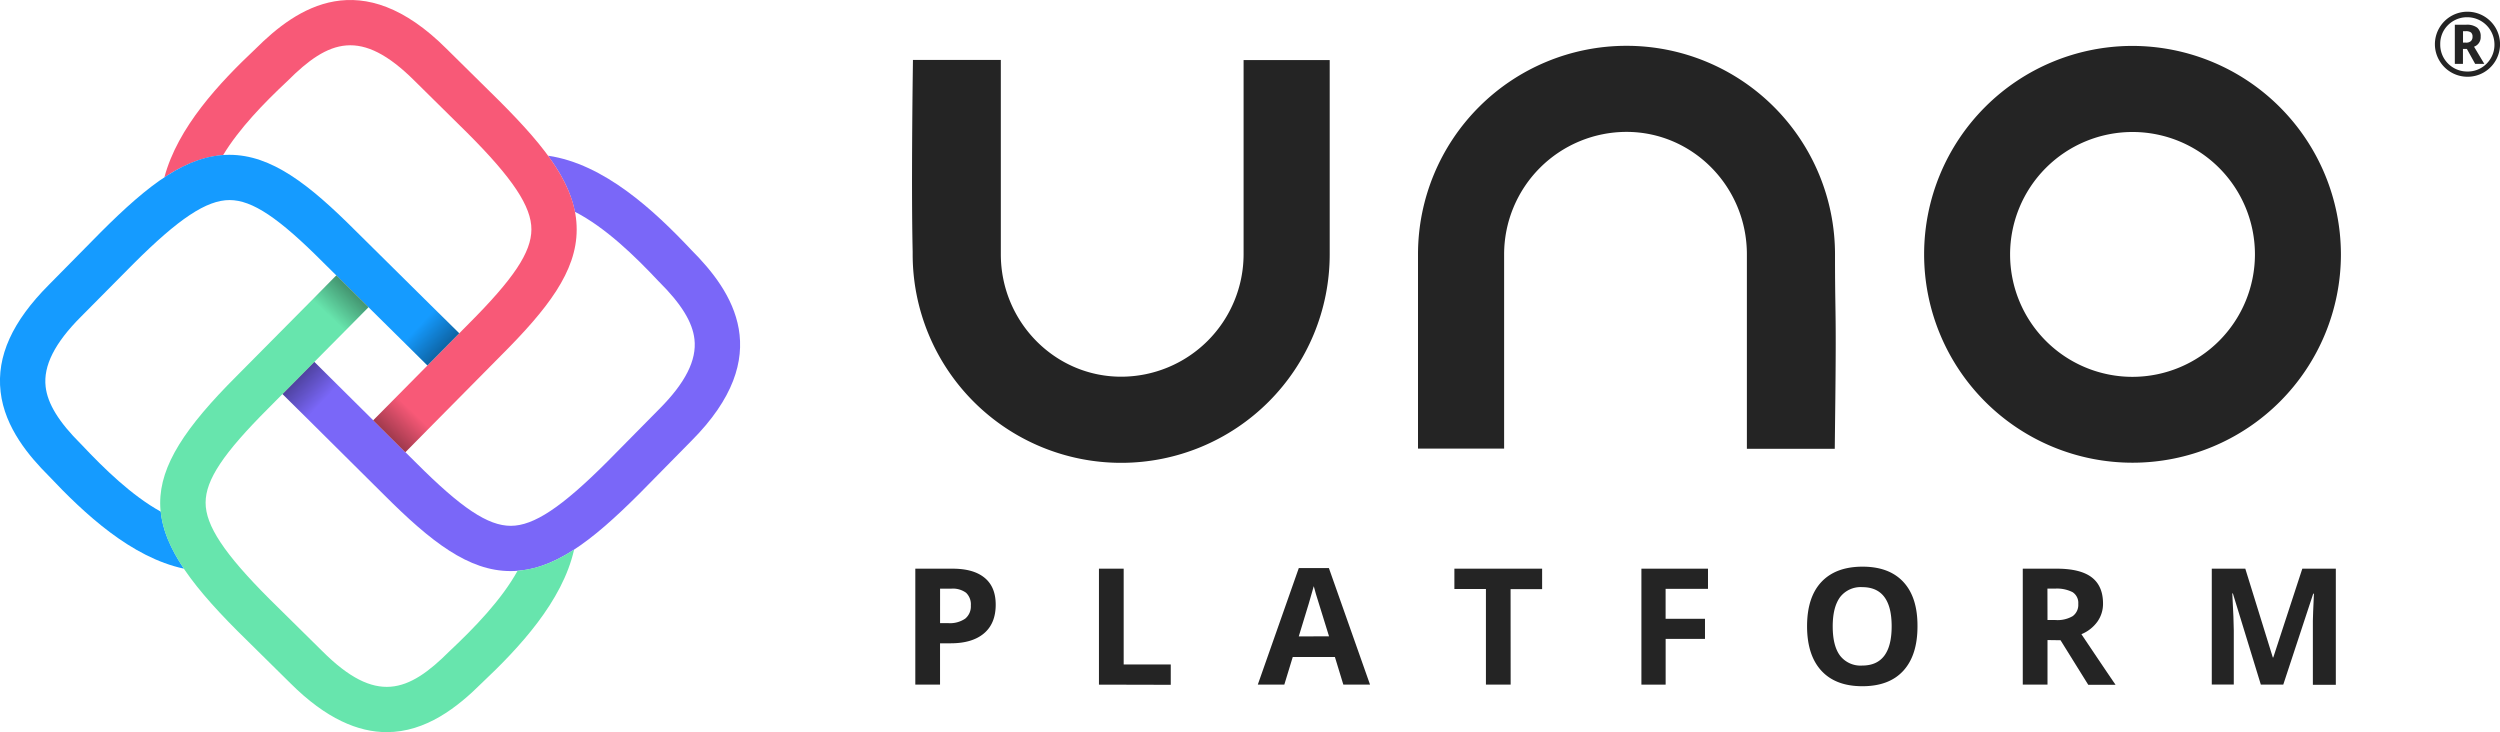 <svg xmlns="http://www.w3.org/2000/svg" xmlns:xlink="http://www.w3.org/1999/xlink" viewBox="0 0 707.79 207.28">
	<defs>
		<style>.unocls-1{isolation:isolate;}.unocls-2{fill:#7a67f8;}.unocls-3{fill:#f85977;}.unocls-4{fill:#159bff;}.unocls-5{fill:#67e5ad;}.unocls-6,.unocls-7,.unocls-8,.unocls-9{fill-opacity:0.4;mix-blend-mode:multiply;}.unocls-6{fill:url(#linear-gradient);}.unocls-7{fill:url(#linear-gradient-2);}.unocls-8{fill:url(#linear-gradient-3);}.unocls-9{fill:url(#linear-gradient-4);}.unocls-10{fill:#242424;}</style>
		<linearGradient id="linear-gradient" x1="9259.32" y1="-173.76" x2="9267.87" y2="-182.77" gradientTransform="translate(9359.18 -91.54) rotate(180)" gradientUnits="userSpaceOnUse">
			<stop offset="0" stop-opacity="0.9"/>
			<stop offset="0.79" stop-opacity="0"/>
		</linearGradient>
		<linearGradient id="linear-gradient-2" x1="6048.02" y1="-9534" x2="6056.57" y2="-9543.01" gradientTransform="translate(9659.75 6147.01) rotate(-90)" xlink:href="#linear-gradient"/>
		<linearGradient id="linear-gradient-3" x1="-89.02" y1="2991.3" x2="-80.47" y2="2982.29" gradientTransform="translate(3075.55 195.96) rotate(90)" xlink:href="#linear-gradient"/>
		<linearGradient id="linear-gradient-4" x1="-3271.72" y1="-6381.46" x2="-3263.17" y2="-6390.47" gradientTransform="translate(3381.84 6505.21)" xlink:href="#linear-gradient"/>
	</defs>
	<g class="unocls-1">
		<g id="Layer_2" data-name="Layer 2">
			<g id="Layer_1-2" data-name="Layer 1">
				<path class="unocls-2" d="M144.59,161.68h-.05c-11.87,0-22.48-8.25-35.75-21.52L80,111.57l9-9.11,28.86,28.62c12.8,12.8,20.29,17.78,26.74,17.79h0c6.52,0,14.42-5.25,27.28-18.11l14.73-14.92c7.42-7.42,10.69-13.89,10-19.81-.54-4.81-3.72-10-10-16.24l-.14-.14c-6.77-7.21-15.05-15.24-23.7-19.69-1.61-8.22-6.87-14.7-7.62-15.88C171,46.4,185.11,59.48,195.76,70.8c11.6,11.62,24.14,29.85-.07,54.07L181,139.79C167.44,153.31,156.65,161.68,144.59,161.68Z"/>
				<path class="unocls-3" d="M105.66,119l27-27.3c12.79-12.8,17.77-20.29,17.79-26.74s-5.24-14.43-18.11-27.3L117.43,22.94c-15.18-15.17-24.37-11.71-36.05,0l-.15.14c-6.4,6-13.46,13.23-18.07,20.84-4.29.3-9.83,1.76-16.63,6.31C50.3,36.07,62.07,23.49,72.39,13.78c11.62-11.6,29.85-24.14,54.07.07l14.92,14.73C154.92,42.12,163.29,52.92,163.27,65c0,11.88-8.25,22.49-21.52,35.75l-27,27.29Z"/>
				<path class="unocls-4" d="M52.09,161c-14.9-3.17-28.19-15.54-38.33-26.31C8.47,129.4,1.33,121.18.17,110.92-1,100.87,3.5,91,13.83,80.64L28.56,65.71C42.09,52.19,52.88,43.83,64.93,43.83h0c11.87,0,22.48,8.25,35.75,21.52l29.31,29-9,9.1-29.34-29C78.9,61.63,71.41,56.65,65,56.64h0c-6.51,0-14.42,5.25-27.28,18.1L22.92,89.67c-7.42,7.42-10.69,13.89-10,19.81.55,4.81,3.72,10,10,16.24l.14.14c6.45,6.86,14.27,14.47,22.47,19C46.2,152.12,50.49,158.6,52.09,161Z"/>
				<path class="unocls-5" d="M109.49,207.28c-8,0-17.11-3.69-27.28-13.85L67.29,178.7c-29.16-29.15-29.22-43.31-.37-72.16L95.22,78l9.11,9L76,115.57c-12.8,12.8-17.78,20.29-17.79,26.74s5.23,14.43,18.11,27.3l14.92,14.73c15.17,15.17,24.37,11.72,36.05,0l.14-.13c6.88-6.47,14.56-14.39,19.11-22.62,6.91-.59,12.07-3.5,16-6-3.32,14.71-15.55,27.83-26.21,37.86C129.53,200.23,120.56,207.28,109.49,207.28Z"/>
				<polygon class="unocls-6" points="88.42 84.81 95.23 77.93 104.33 86.94 97.76 93.59 88.42 84.81"/>
				<polygon class="unocls-7" points="123.16 87.56 130.04 94.37 121.03 103.48 114.38 96.9 123.16 87.56"/>
				<polygon class="unocls-8" points="86.84 118.38 79.96 111.56 88.98 102.46 95.62 109.04 86.84 118.38"/>
				<polygon class="unocls-9" points="121.56 121.15 114.75 128.03 105.65 119.02 112.22 112.38 121.56 121.15"/>
				<path class="unocls-10" d="M603.75,13a59,59,0,1,0,59,59A59.1,59.1,0,0,0,603.75,13Zm0,93.69A34.66,34.66,0,1,1,638.41,72,34.7,34.7,0,0,1,603.75,106.69ZM352.08,17h24.38V72a59,59,0,0,1-118.07,0v-.73c-.31-13.83-.16-33.81,0-48.13l.08-6.18h24.88V72c0,19.1,15.29,34.65,34.07,34.65A34.7,34.7,0,0,0,352.08,72ZM519.63,86.12c.1,6.3.18,11.73-.11,34.77l-.07,6.18H494.57V72c0-19.11-15.29-34.66-34.08-34.66A34.69,34.69,0,0,0,425.84,72v55H401.46V72a59,59,0,1,1,118.06,0C519.52,79.06,519.58,82.65,519.63,86.12Z"/>
				<path class="unocls-10" d="M281.9,171.2q0,5.31-3.32,8.12t-9.44,2.81h-3v11.7h-7V161h10.5c4,0,7,.85,9.1,2.57S281.9,167.8,281.9,171.2Zm-15.75,5.22h2.3a7.63,7.63,0,0,0,4.81-1.27,4.47,4.47,0,0,0,1.6-3.7,4.56,4.56,0,0,0-1.34-3.62,6.29,6.29,0,0,0-4.2-1.17h-3.17Z"/>
				<path class="unocls-10" d="M311.13,193.83V161h7v27.12h13.33v5.76Z"/>
				<path class="unocls-10" d="M380.32,193.83,377.93,186H366l-2.39,7.83h-7.51l11.61-33h8.52l11.65,33Zm-4.05-13.68c-2.2-7.09-3.45-11.1-3.72-12s-.48-1.66-.6-2.2q-.74,2.88-4.25,14.23Z"/>
				<path class="unocls-10" d="M427.69,193.83h-7V166.75h-8.93V161h24.84v5.8h-8.93Z"/>
				<path class="unocls-10" d="M471.57,193.83h-6.86V161h18.85v5.71h-12v8.48h11.15v5.69H471.57Z"/>
				<path class="unocls-10" d="M542.87,177.34q0,8.16-4,12.55t-11.61,4.39q-7.56,0-11.6-4.39t-4.05-12.59q0-8.22,4.06-12.54t11.64-4.33q7.57,0,11.59,4.36T542.87,177.34Zm-24,0c0,3.68.69,6.44,2.09,8.3a7.31,7.31,0,0,0,6.25,2.79q8.34,0,8.35-11.09t-8.3-11.11A7.36,7.36,0,0,0,521,169Q518.87,171.84,518.87,177.34Z"/>
				<path class="unocls-10" d="M579.68,181.21v12.62h-7V161h9.58q6.71,0,9.92,2.44t3.22,7.41a8.7,8.7,0,0,1-1.6,5.16,10.47,10.47,0,0,1-4.52,3.54q7.43,11.08,9.67,14.33h-7.73l-7.85-12.62Zm0-5.67h2.25a8.53,8.53,0,0,0,4.88-1.1,3.93,3.93,0,0,0,1.58-3.46,3.61,3.61,0,0,0-1.61-3.33,9.74,9.74,0,0,0-5-1h-2.12Z"/>
				<path class="unocls-10" d="M640.08,193.83,632.16,168H632q.42,7.88.42,10.5v15.3h-6.23V161h9.49l7.79,25.14h.13L651.82,161h9.49v32.88h-6.5V178.26c0-.73,0-1.58,0-2.54s.12-3.51.3-7.64h-.2l-8.48,25.75Z"/>
				<path class="unocls-10" d="M689.36,12.55a9.23,9.23,0,0,1,4.6-8,9.24,9.24,0,0,1,12.6,3.36,9.21,9.21,0,0,1-3.29,12.55,9.09,9.09,0,0,1-4.69,1.27,9.21,9.21,0,0,1-8-4.66A9.07,9.07,0,0,1,689.36,12.55Zm1.51,0a7.55,7.55,0,0,0,1,3.86,7.66,7.66,0,0,0,6.67,3.84,7.49,7.49,0,0,0,3.87-1,7.68,7.68,0,0,0,2.81-2.82,7.47,7.47,0,0,0,1-3.84,7.72,7.72,0,0,0-7.71-7.71,7.55,7.55,0,0,0-3.83,1,7.68,7.68,0,0,0-2.83,2.8A7.57,7.57,0,0,0,690.87,12.55Zm11.45-2.18a2.83,2.83,0,0,1-1.88,2.85l2.91,4.87h-2.59l-2.35-4.24H697.3v4.24H695V7h3.21a4.83,4.83,0,0,1,3.12.83A3.09,3.09,0,0,1,702.32,10.37Zm-5,1.7h.85a1.94,1.94,0,0,0,1.37-.43,1.59,1.59,0,0,0,.47-1.23,1.49,1.49,0,0,0-.45-1.23,2.33,2.33,0,0,0-1.42-.35h-.82Z"/>
			</g>
		</g>
	</g>
</svg>